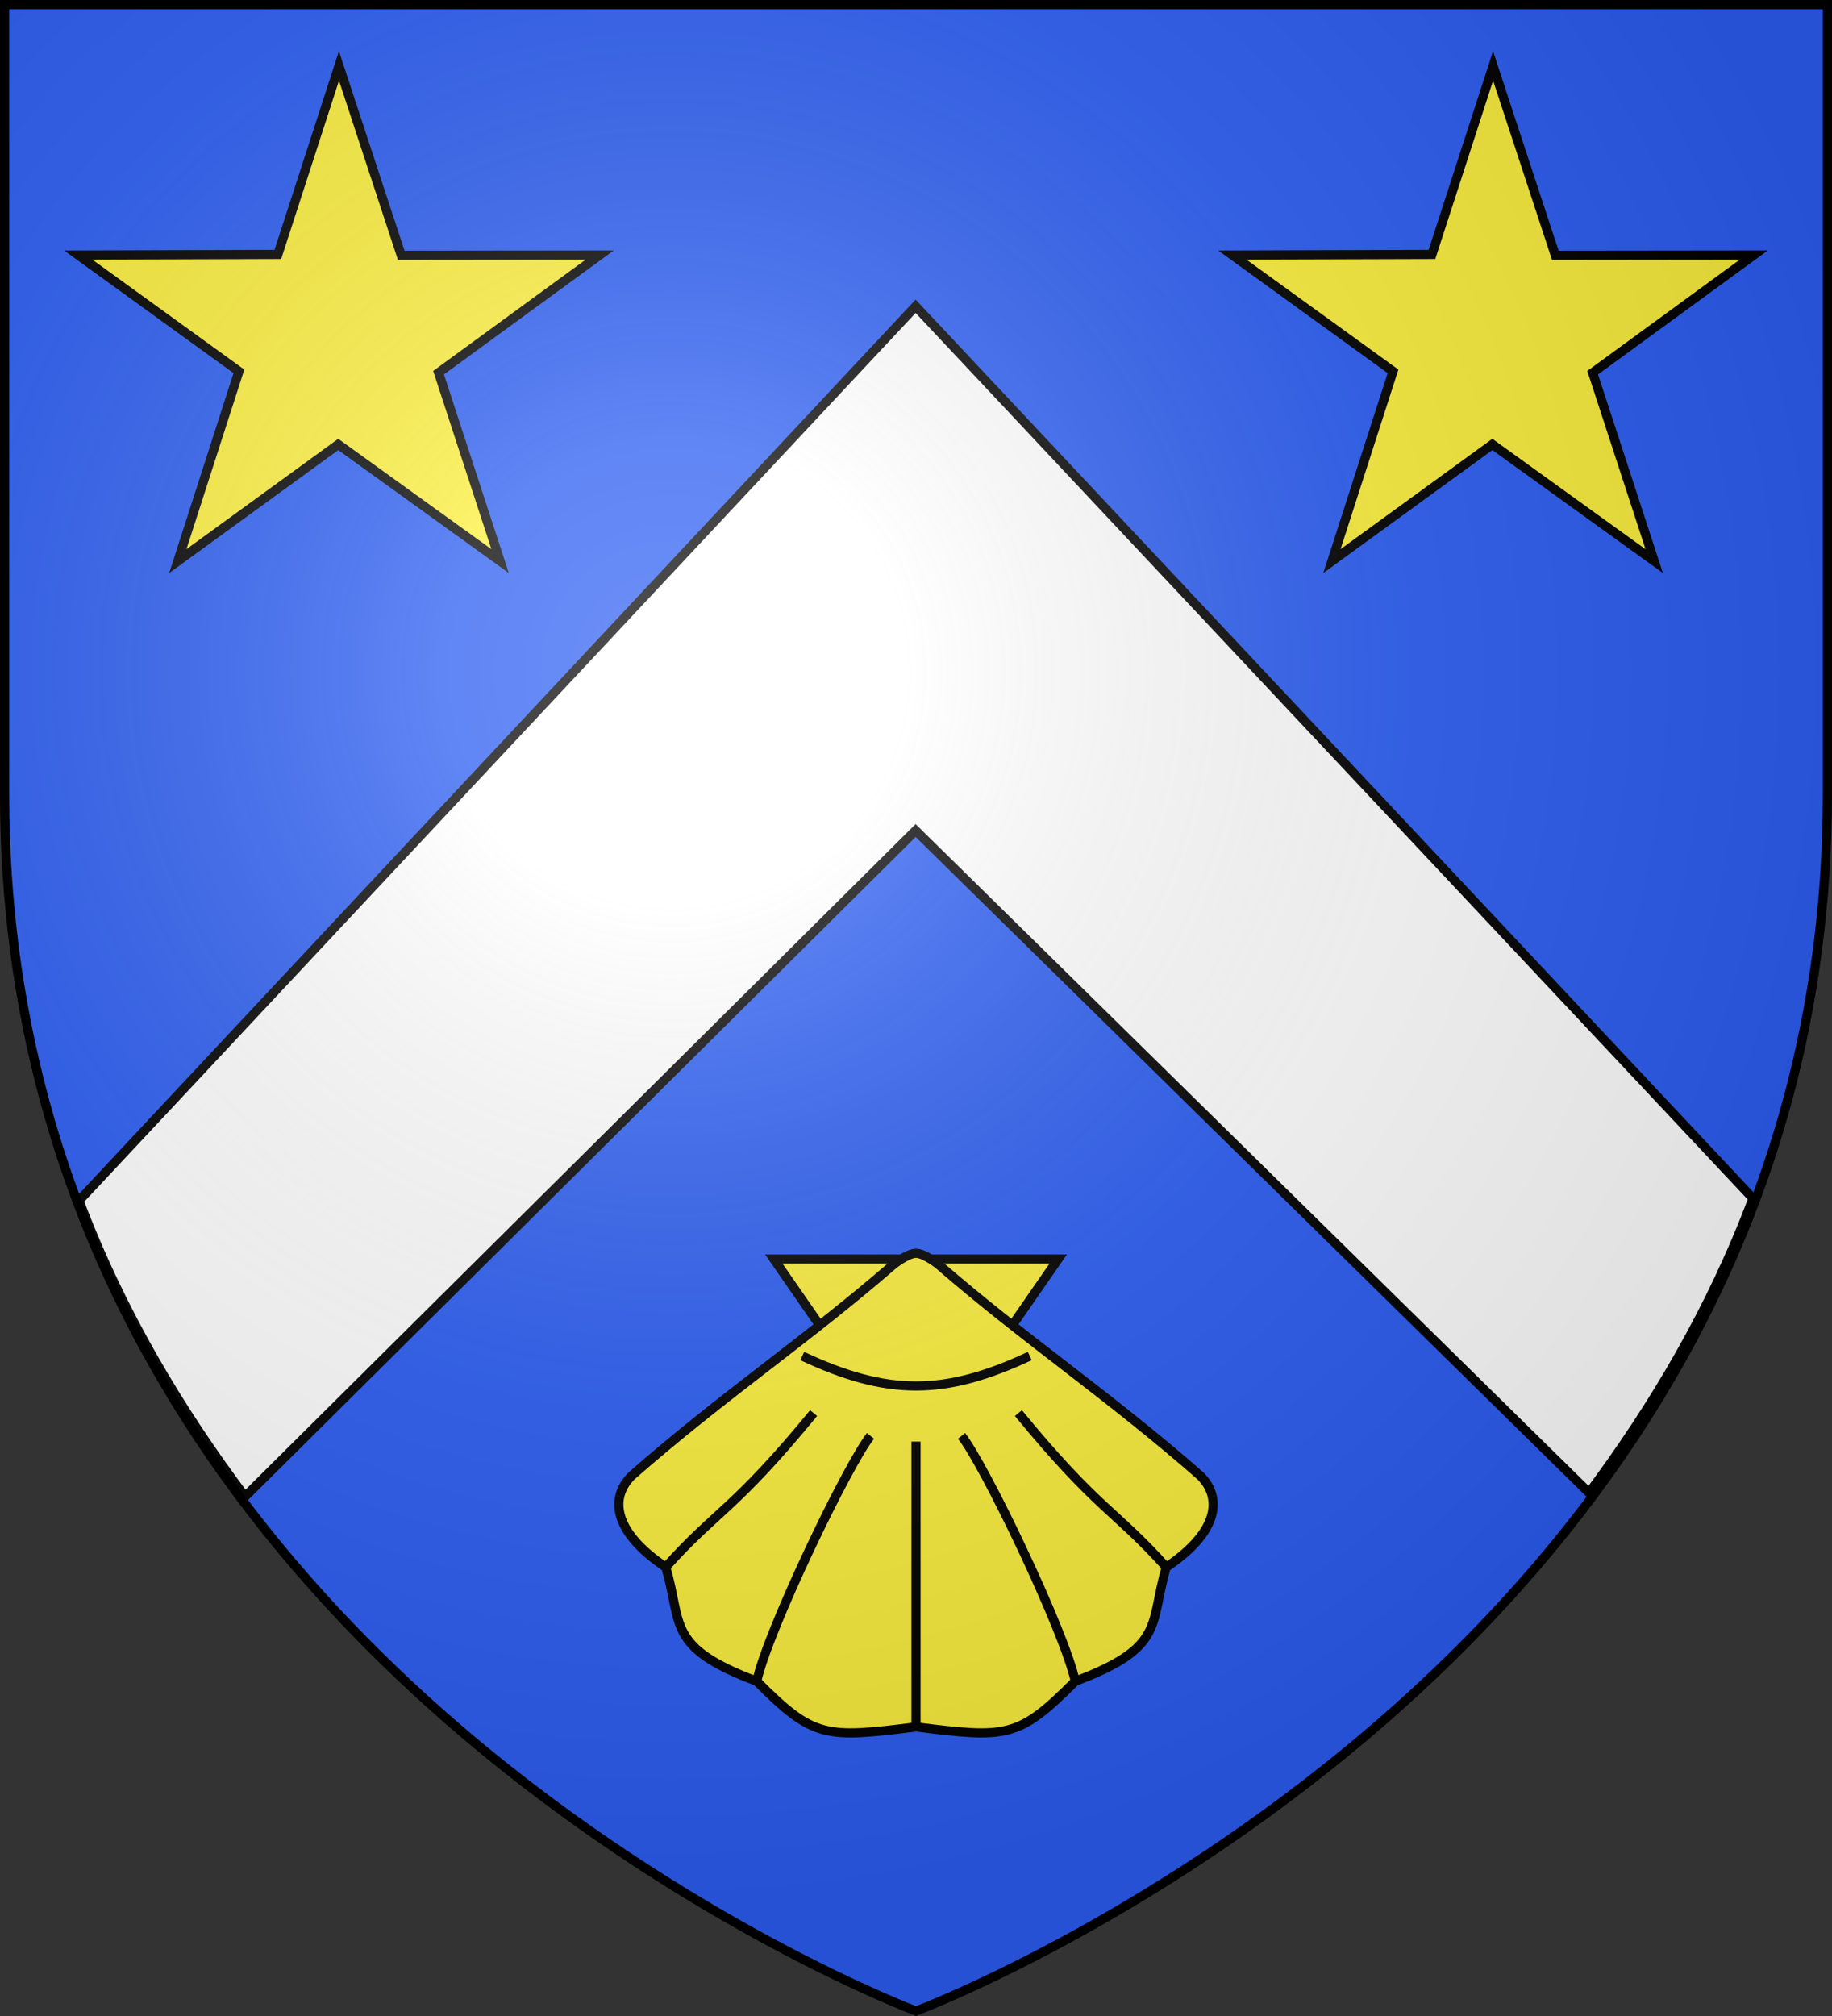 <svg xmlns="http://www.w3.org/2000/svg" xmlns:xlink="http://www.w3.org/1999/xlink" width="600" height="660" viewBox="-300 -300 600 660"><rect x="-300" y="-300" width="600" height="660" fill="#333333" stroke="none"/><defs><radialGradient id="f" cx="-80" cy="-80" r="405" gradientUnits="userSpaceOnUse"><stop offset="0" style="stop-color:#fff;stop-opacity:.31"/><stop offset=".19" style="stop-color:#fff;stop-opacity:.25"/><stop offset=".6" style="stop-color:#6b6b6b;stop-opacity:.125"/><stop offset="1" style="stop-color:#000;stop-opacity:.125"/></radialGradient><path id="e" d="M-298.5-298.5h597V-40C298.5 246.2 0 358.39 0 358.39S-298.5 246.2-298.5-40z"/></defs><use xlink:href="#e" fill="#e20909" style="fill:#2b5df2;fill-opacity:1"/><path d="M-274.112 93.056c13.723 36.395 33.087 68.608 54.357 96.907L-.125-28.1l220.567 216.813c21.023-28.183 40.124-60.223 53.67-96.375L-.125-199.723z" style="fill:#fff;fill-opacity:1;fill-rule:evenodd;stroke:#000;stroke-width:3;stroke-linecap:butt;stroke-linejoin:miter;stroke-miterlimit:4;stroke-opacity:1;stroke-dasharray:none;display:inline"/><g style="fill:#fcef3c;stroke:#000;stroke-width:1.608;stroke-miterlimit:4;stroke-dasharray:none"><path d="M-25-41 0-5l25-36Z" style="fill:#fcef3c;stroke-width:1.608;stroke-miterlimit:4;stroke-dasharray:none" transform="matrix(1.863 0 0 1.868 0 188.77)"/><path d="M0-42c-1.5 0-4 2-4 2-15 13-30 23-46 37-4 4-3 10 6 16 3 10 0 14 16 20 10 10 12 10 28 8 16 2 18 2 28-8 16-6 13-10 16-20 9-6 10-12 6-16C34-17 19-27 4-40c0 0-2.5-2-4-2z" style="fill:#fcef3c;stroke-width:1.608;stroke-miterlimit:4;stroke-dasharray:none" transform="matrix(1.863 0 0 1.868 0 188.77)"/><path d="M-20-24c15 7 25 7 40 0M-44 13c9-10 12-10 26-27m-10 47c2-9 16-38 20-43m8 51V-9m44 22C35 3 32 3 18-14m10 47C26 24 12-5 8-10" style="fill:#fcef3c;stroke-width:1.608;stroke-miterlimit:4;stroke-dasharray:none" transform="matrix(1.863 0 0 1.868 0 188.77)"/></g><path d="m-187.965-278.428 20.391 62.003 65.006-.075-52.779 38.517 20.16 61.684-53.01-38.198-52.546 38.198 20.016-62.125-52.635-38.076 65.381-.197zM190.014-278.428l20.39 62.003 65.006-.075-52.778 38.517 20.16 61.684-53.01-38.198-52.546 38.198 20.016-62.125-52.635-38.076 65.38-.197z" style="fill:#fcef3c;fill-opacity:1;stroke:#000;stroke-width:3;stroke-miterlimit:4;stroke-dasharray:none;stroke-dashoffset:0;stroke-opacity:1" transform="translate(-1.021)"/><g style="display:inline"><use xlink:href="#e" width="100%" height="100%" style="fill:url(#f)"/></g><use xlink:href="#e" width="100%" height="100%" style="fill:none;stroke:#000;stroke-width:3"/></svg>
